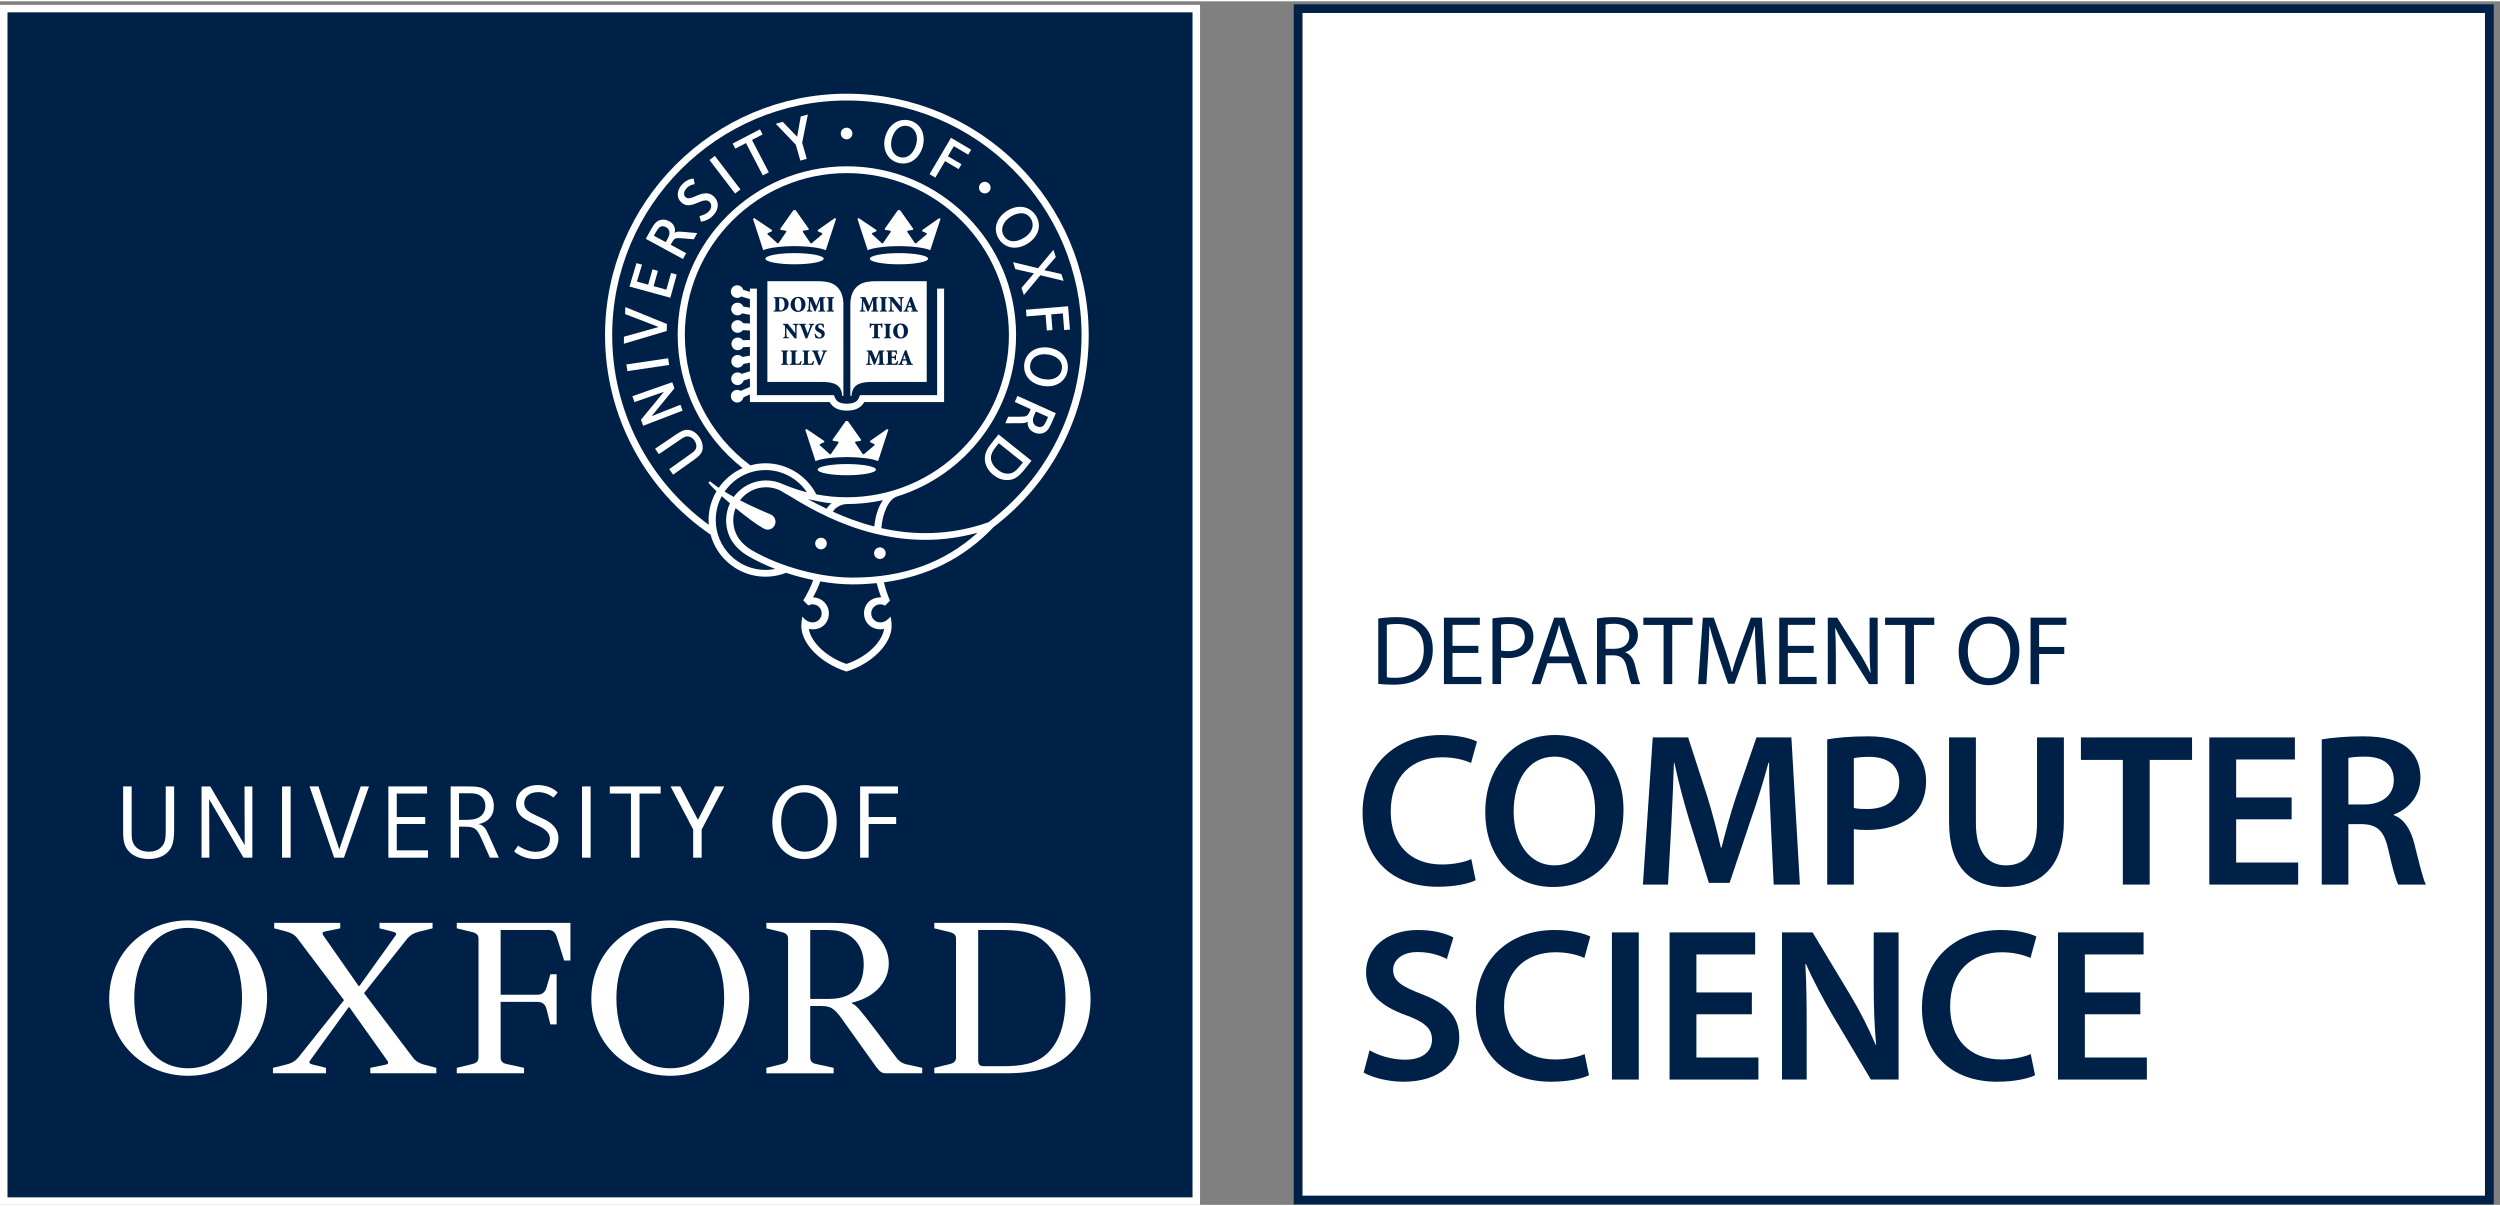 <?xml version="1.0" encoding="UTF-8"?>
<!-- Created with Inkscape (http://www.inkscape.org/) -->
<svg width="228" height="110" version="1.1" viewBox="0 0 3141.68 1512.467" xmlns="http://www.w3.org/2000/svg"><rect x="0" y="0" width="3141.68" height="1512.467" fill="#808080" stroke="none"/><g><path transform="matrix(.133 0 0 -.133 0 1512.467)" d="m23505.9 61h-11225.2v11226.4h11225.2v-11226.4" fill="#ffffff"/><path transform="matrix(.133 0 0 -.133 0 1512.467)" d="M 0,11338.4 V 0 H 11338.6 V 11338.4 H 0" fill="#ffffff"/><path transform="matrix(.133 0 0 -.133 0 1512.467)" d="M 70.867,70.902 H 11267.7 V 11267.5 H 70.867 V 70.902" fill="#002147"/><g fill="#ffffff"><path transform="matrix(.133 0 0 -.133 0 1512.467)" d="m2286.91 1953.42c0 390.63-189.41 663.34-508.97 663.34-347.47 0-509.47-327.36-509.47-663.34 0-390.55 189.58-662.92 509.47-662.92 347.3 0 508.97 327.35 508.97 662.92m237.01 7.71c0-429.69-331.63-741.63-745.98-741.63-422.48 0-746.23 315.47-746.23 726.37 0 429.94 331.63 741.95 746.23 741.95 422.31 0 745.98-315.95 745.98-726.69"/><path transform="matrix(.133 0 0 -.133 0 1512.467)" d="m6842.49 1953.42c0 390.63-189.57 663.34-509.22 663.34-347.38 0-509.14-327.36-509.14-663.34 0-390.55 189.41-662.92 509.14-662.92 347.31 0 509.22 327.35 509.22 662.92m236.76 7.71c0-429.69-331.54-741.63-745.98-741.63-422.47 0-746.23 315.47-746.23 726.37 0 429.94 331.72 741.95 746.23 741.95 422.4 0 745.98-315.95 745.98-726.69"/><path transform="matrix(.133 0 0 -.133 0 1512.467)" d="m7983.28 1716.93c-82.97 118.43-114.57 161.59-217.07 161.59h-110.62v-481.64c0-39.47 15.83-58.88 59.33-66.88l161.75-35.5v-51.6h-635.52v51.6l146.08 35.5c43.25 11.7 59.09 27.41 59.09 66.88v1113.38c0 39.48-15.84 55.24-59.09 66.89l-146.08 35.53v51.62h619.68c130.41 0 221.09-12.15 296.1-39.47 154.04-59.33 240.78-205.66 240.78-343.45 0-173.98-130.16-320.3-347.39-371.02v-7.88c43.58-20.1 67.13-47.59 221.17-249.23l193.35-256.37c27.66-39.47 63.19-62.98 106.69-70.98l142.05-31.4v-51.6h-339.51c-39.47 0-59.25 12.1-94.7 59.6zm-327.69 228.89h177.67c268.44 0 327.69 169.46 327.69 331.54 0 122.36-55.31 236.84-181.61 291.99-67.05 27.74-130.24 27.74-217.15 27.74h-106.6v-651.27"/><path transform="matrix(.133 0 0 -.133 0 1512.467)" d="m5200.23 2178.69h59.26v-473.85h-59.26l-35.53 142.06c-11.98 51.54-43.5 71.07-90.77 71.07h-343.61v-521.04c0-39.47 15.92-58.83 59.26-66.93l161.99-35.6v-51.4h-635.6v51.4l146.08 35.6c43.5 11.7 59.25 27.46 59.25 66.93v1113.3c0 39.48-15.75 55.24-59.25 66.89l-146.08 35.61v51.54h1073.67v-355.67h-59.25l-66.97 213.45c-15.83 55.07-39.47 75.01-86.9 75.01h-446.2v-611.8h343.61c47.27 0 74.85 19.45 90.77 71.07l35.53 122.36"/><path transform="matrix(.133 0 0 -.133 0 1512.467)" d="m9242.48 2597.06v-1223.52c0-51.64 11.74-63.64 63.11-63.64h173.73c165.78 0 288.14 24.1 375.05 87.11 145.93 106.36 213.13 299.87 213.13 544.75 0 240.78-67.2 477.38-264.51 591.94-82.8 47.52-189.49 63.36-355.34 63.36zm-414.51-1354.06v51.5l145.99 35.5c43.5 11.7 59.25 27.46 59.25 67.01v1113.22c0 39.47-15.75 55.23-59.25 66.97l-145.99 35.53v51.54h667.11c181.61 0 311.85-23.8 418.46-71.07 268.46-122.44 390.86-386.86 390.86-647.41 0-252.93-94.9-489.45-335.63-615.79-110.38-59.5-264.42-87-465.73-87h-675.07"/><path transform="matrix(.133 0 0 -.133 0 1512.467)" d="m3080.53 1294.5v-51.5h-501.34v51.5l126.14 31.3c47.68 12.2 79.03 27.62 110.54 63.07l434.38 544.91-434.38 576.44c-27.49 39.47-62.86 59.08-106.44 70.98l-118.5 31.51v51.54h623.7v-51.54l-134.1-27.48c-47.51-8.05-35.61-27.66-11.98-59.34l319.73-457.93h7.88l327.77 457.93c23.55 31.68 31.6 43.41-11.9 55.31l-126.3 31.51v51.54h501.34v-51.54l-126.3-31.51c-47.35-11.9-78.94-27.57-110.62-63.02l-410.5-517.51 457.85-603.67c27.74-39.56 63.27-59 106.6-71.2l118.59-31.3v-51.5h-623.78v51.5l134.17 27.5c47.44 7.9 39.48 23.38 15.76 55.63l-347.38 489.27h-7.88l-351.25-485.99c-23.71-31.51-31.59-42.91 11.74-55.11l126.46-31.3"/><path transform="matrix(.133 0 0 -.133 0 1512.467)" d="m1585.21 3333.06c-39.22-39.23-98.15-65.49-180.29-65.49-71.65 0-137.96 22.57-182.93 67.54-61.3 61.22-58.51 139.51-58.51 223.05v395.31h80.59v-424.6c0-53.75-1.65-106.03 39.88-147.64 28.81-28.72 73.04-44.31 124-44.31 49.82 0 89.78 17.23 114.81 42.17 46.21 46.21 43.25 96.52 43.25 218.14v356.24h79.44v-335.4c0-127.36 5.09-219.69-60.24-285.01"/><path transform="matrix(.133 0 0 -.133 0 1512.467)" d="m2300.57 3280.24-324.33 551.89 1.97-551.89h-74.02v673.18h82.64l325.39-554.84-1.97 554.84h74.11v-673.18h-83.79"/><path transform="matrix(.133 0 0 -.133 0 1512.467)" d="m2665.06 3953.41h81v-673.18h-81v673.18"/><path transform="matrix(.133 0 0 -.133 0 1512.467)" d="m3249.71 3280.32h-92.73l-232.09 673.18h84.37l196.38-594.32 202.21 594.32h78.38l-236.52-673.18"/><path transform="matrix(.133 0 0 -.133 0 1512.467)" d="m3669.51 3280.32v673.18h366.01v-67.21h-286.66v-222.15h269.02v-65.41h-269.02v-249.23h294.62v-69.18h-373.97"/><path transform="matrix(.133 0 0 -.133 0 1512.467)" d="m4628.82 3280.32-77.3 174.47c-48.01 107.34-69.76 118.34-167.33 118.34h-47.03v-292.81h-79.27v673.18h145.17c89.78 0 157.57 0.58 210.5-52.43 33.73-33.65 52.44-78.46 52.44-134.59 0-46.78-13.54-85.68-41.69-115.63-24.29-25.85-64.34-48.42-108-53.1 23.72-1.39 43.33-14.2 55.97-26.83 18.38-18.39 31.68-46.13 51.37-90.11l89.46-200.49zm-73.53 571.83c-38.57 38.66-88.63 36.85-143.53 36.85h-74.6v-251.37h26.76c68.03 0 141.23-3.53 187.35 42.59 22.32 22.33 34.72 53.59 34.72 87.74 0 37.91-14.78 68.36-30.7 84.19"/><path transform="matrix(.133 0 0 -.133 0 1512.467)" d="m5499.54 3953.41h81v-673.18h-81v673.18"/><path transform="matrix(.133 0 0 -.133 0 1512.467)" d="m6042.75 3886.32v-605.97h-81v605.97h-199.99v67.13h480.49v-67.13h-199.5"/><path transform="matrix(.133 0 0 -.133 0 1512.467)" d="m6629.71 3546.35v-265.98h-80.01v265.98l-213.62 407.12h92.57l165.94-315.7 161.01 315.7h87.81l-213.7-407.12"/><path transform="matrix(.133 0 0 -.133 0 1512.467)" d="m7598.83 3267.56c-174.31 0-301.59 143.95-301.59 346.24 0 207.95 125.97 352.39 307.74 352.39 176.36 0 300.69-142.88 300.69-346.16 0-208.36-124.65-352.47-306.84-352.47m-0.25 629.85c-131.96 0-217.64-111.36-217.64-279.35 0-167.25 95.37-281.16 221.91-281.16 140.74 0 218.95 119.74 218.95 286.58 0 164.13-92.4 273.93-223.22 273.93"/><path transform="matrix(.133 0 0 -.133 0 1512.467)" d="m8207.4 3886.32v-222.15h260.31v-65.49h-260.31v-318.33h-80.34v673.1h357.48v-67.13h-277.14"/><path transform="matrix(.133 0 0 -.133 0 1512.467)" d="m4876.33 3789.23c0 103.48 83.3 177.1 204.84 177.1 123.09 0 182.1-63.61 188.09-70.17l-39.47-47.76c-15.02 11.65-68.94 51.2-143.29 51.2-85.92 0-133.44-44.89-133.44-105.77 0-29.47 12.06-50.72 31.51-68.21 23.06-20.67 56.79-36.02 92.98-52.68 45.14-20.76 107.02-44.15 148.46-87.15 28.64-29.71 50.39-68.28 50.39-121.38 0-111.94-77.72-197.28-217.39-197.28-119.08 0-194.25 65.57-201.31 72.21l37.09 54.58c19.12-14.2 93.89-58.43 162.17-58.43 101.26 0 139.26 55.39 139.26 122.35 0 31.03-14.2 56.06-35.2 76.17-31.35 30.27-78.87 50.54-124.42 71.31-45.22 20.68-88.79 42.26-119.65 74.76-20.35 21.34-40.62 56.3-40.62 109.15"/><path transform="matrix(.133 0 0 -.133 0 1512.467)" d="m7968.82 8507.93c0 84.61-28.55 152.8-90.51 189.16-38.9 22.81-91.43 30.28-156.18 30.28h-471.38v-951.8h512.99c118.26 0 187.77-26.58 193.84-132.61h11.33l-0.09 864.97"/><path transform="matrix(.133 0 0 -.133 0 1512.467)" d="m8034.71 8507.93c0 84.61 28.56 152.8 90.6 189.16 38.82 22.81 91.34 30.28 156.17 30.28h474.67v-951.8h-516.36c-118.26 0-187.77-26.58-193.84-132.61h-11.33l0.09 864.97"/><path transform="matrix(.133 0 0 -.133 0 1512.467)" d="m8854.59 8657.04v-1006.12h-728.83l-8.29-20.6c-12.72-31.35-35.37-60.48-114.97-60.48-79.44 0-102.26 29.13-114.98 60.48l-8.29 20.6h-727.59v1006.12h-65.82v-30.61l-63.03 19.29c-7.38 24.95-30.12 43.16-57.36 43.16-32.99 0-59.91-26.83-59.91-59.99 0-33.07 26.92-59.9 59.91-59.9 14.52 0 27.65 5.33 37.91 13.87l82.48-25.28v-80.92l-61.96 11.08c-9.11 21.42-30.37 36.44-55.15 36.44-32.99 0-59.83-26.84-59.83-59.99 0-33.07 26.84-59.83 59.83-59.83 17.07 0 32.5 7.14 43.41 18.71l73.7-13.29v-82.48l-64.75 2.96c-10.51 17.31-29.38 29.21-51.13 29.21-33.15 0-60.07-26.83-60.07-59.99 0-33.07 26.92-59.9 60.07-59.9 19.86 0 37.42 9.84 48.34 24.86l67.54-2.95v-89.62l-66.23-2.38c-10.83 15.18-28.48 25.28-48.66 25.28-32.99 0-59.91-26.92-59.91-59.99 0-33.08 26.92-59.99 59.91-59.99 21.66 0 40.54 11.73 51.04 28.97l63.85 2.29v-82.64l-72.38-12.39c-11 11.57-26.35 19.04-43.5 19.04-33.15 0-60.07-26.92-60.07-59.99s26.92-59.99 60.07-59.99c24.46 0 45.55 14.85 54.82 36.03l61.06 10.5v-80.99l-79.11-24.22c-10.43 8.54-23.47 13.96-38 13.96-32.99 0-59.83-26.92-59.83-59.99 0-33.08 26.84-60 59.83-60 27.16 0 49.98 18.31 57.28 43.17l59.83 18.22v-78.46l-87.48-37.66c-9.36 6.23-20.69 10.01-32.91 10.01-32.99 0-59.91-26.92-59.91-59.99 0-33.08 26.92-59.99 59.91-59.99 29.54 0 53.91 21.42 58.92 49.48l61.47 26.51v-71.56h752.95c30.45-53.43 83.47-81 163.73-81s133.27 27.57 163.88 81h754.03v1071.94h-65.82"/><path transform="matrix(.133 0 0 -.133 0 1512.467)" d="m7507.19 8992.57c-152.15 0-275.5-23.72-275.5-52.85 0-29.22 123.35-52.85 275.5-52.85s275.57 23.63 275.57 52.85c0 29.13-123.42 52.85-275.57 52.85"/><path transform="matrix(.133 0 0 -.133 0 1512.467)" d="m7886.58 9322.67-159.13-111.77-1.31-11.41 37.83-16.9c7.47-3.78 7.55-9.77 3.69-13.38l-99.87-84.37-9.52 0.82-70.82 104.39c-4.85 6.73-3.04 13.46 5.5 14.93l47.43 7.72v11.98l-123.1 173.98h-20.27l-123.1-173.98v-11.98l47.52-7.72c8.45-1.47 10.26-8.2 5.41-14.93l-70.82-104.39-9.52-0.82-93.23 84.37c-3.85 3.61-3.77 9.6 3.7 13.38l37.83 16.9-1.4 11.41-165.69 111.77-13.46-5.34 97.33-297.15c49.41 22.24 162.74 37.83 295.61 38.49 132.78-0.66 246.19-16.25 295.6-38.49l97.25 297.15-13.46 5.34"/><path transform="matrix(.133 0 0 -.133 0 1512.467)" d="m8001.36 6999.56c-152.23 0-275.57-23.64-275.57-52.85 0-29.22 123.34-52.85 275.57-52.85 152.15 0 275.5 23.63 275.5 52.85 0 29.21-123.35 52.85-275.5 52.85"/><path transform="matrix(.133 0 0 -.133 0 1512.467)" d="m8380.68 7329.67-159.04-111.77-1.4-11.41 37.83-16.99c7.47-3.69 7.56-9.68 3.7-13.29l-99.79-84.37-9.52 0.83-70.83 104.38c-4.84 6.73-3.12 13.46 5.5 14.94l47.44 7.71v11.9l-123.1 174.07h-20.36l-123.1-174.07v-11.9l47.52-7.71c8.54-1.48 10.26-8.21 5.5-14.94l-70.82-104.38-9.61-0.83-93.22 84.37c-3.86 3.61-3.78 9.6 3.69 13.29l37.83 16.99-1.31 11.41-165.69 111.77-13.46-5.25 97.25-297.24c49.4 22.24 162.82 37.75 295.6 38.4 132.86-0.65 246.2-16.16 295.6-38.4l97.25 297.24-13.46 5.25"/><path transform="matrix(.133 0 0 -.133 0 1512.467)" d="m8494.28 8992.57c-152.15 0-275.5-23.72-275.5-52.85 0-29.22 123.35-52.85 275.5-52.85s275.49 23.63 275.49 52.85c0 29.13-123.34 52.85-275.49 52.85"/><path transform="matrix(.133 0 0 -.133 0 1512.467)" d="m8873.64 9322.67-159.05-111.77-1.39-11.41 37.83-16.9c7.47-3.78 7.55-9.77 3.69-13.38l-99.79-84.37-9.52 0.82-70.82 104.39c-4.84 6.73-3.12 13.46 5.41 14.93l47.52 7.72v11.98l-123.1 173.98h-20.27l-123.18-173.98v-11.98l47.6-7.72c8.45-1.47 10.17-8.2 5.41-14.93l-70.9-104.39-9.52-0.82-93.15 85.43c-3.93 3.61-3.85 9.61 3.62 13.38l37.83 15.84-1.4 11.41-165.61 111.77-13.46-5.34 97.25-297.15c49.41 22.24 162.74 37.83 295.6 38.49 132.87-0.66 246.2-16.25 295.61-38.49l97.25 297.15-13.46 5.34"/></g><g fill="#002147"><path transform="matrix(.133 0 0 -.133 0 1512.467)" d="m7362.15 8473.37c0-18.63 4.68-22.24 14.69-22.24 18.05 0 36.36 19.94 36.36 57.04 0 45.13-22.9 57.69-40.71 57.69-4.92 0-7.55-0.58-9.11-1.4-0.98-0.49-1.23-5.33-1.23-10.5zm10.34 102.99c25.77 0 47.19-5 61.22-18.62 9.85-9.44 18.14-24.95 18.14-43.09 0-52.19-39.72-74.6-88.3-74.6h-54.09v8.13c15.43 1.31 17.07 2.79 17.07 25.44v69.18c0 22.65-1.64 24.21-15.34 25.36v8.2h61.3"/><path transform="matrix(.133 0 0 -.133 0 1512.467)" d="m7509.01 8513.46c0-38 14.2-65.74 34.79-65.74 18.06 0 27.91 17.48 27.91 55.48 0 42.1-15.1 65.41-33.08 65.41-16.16 0-29.62-18.39-29.62-55.15m101.84-3.53c0-44.97-30.69-73.04-70.99-73.04-42.42 0-69.83 30.86-69.83 69.43 0 33.97 22.65 73.2 72.79 73.2 38.41 0 68.03-28.15 68.03-69.59"/><path transform="matrix(.133 0 0 -.133 0 1512.467)" d="m7796.09 8576.42v-8.21c-16-1.47-16.82-2.29-16.17-24.37l2.06-70.25c0.57-23.22 0.98-23.88 16.08-25.36v-8.2h-65.65v8.2c15.84 1.48 16.41 2.14 16.17 25.36l-0.58 73.86h-0.9l-40.46-105.21h-11.24l-38.49 97.82h-0.41l-1.48-46.61c-0.66-17.97-0.41-27.98 0.41-34.47 0.82-7.87 5.5-9.76 19.12-10.75v-8.2h-51.86v8.2c10.09 0.82 14.03 2.88 15.34 10.75 1.07 6.49 2.38 17.57 3.37 36.61l2.29 42.42c1.4 26.43-0.24 28.73-16.82 30.2v8.21h49.41l36.68-83.13 32.09 83.13h51.04"/><path transform="matrix(.133 0 0 -.133 0 1512.467)" d="m7864.18 8473.58c0-22.65 1.64-24.13 16.09-25.44v-8.12h-67.87v8.12c14.44 1.31 16.08 2.79 16.08 25.44v69.26c0 22.65-1.64 24.13-16.08 25.36v8.21h67.87v-8.21c-14.45-1.23-16.09-2.71-16.09-25.36v-69.26"/><path transform="matrix(.133 0 0 -.133 0 1512.467)" d="m7526.31 8186.78h-17.97l-77.72 99.05h-0.41v-38.65c0-21.99 0.82-33.56 1.72-40.05 1.07-7.3 6.73-10.09 20.52-10.75v-8.12h-52.2v8.12c9.2 0.49 14.69 3.45 15.76 10.75 0.82 6.49 1.64 18.06 1.64 40.05v38.65c0 15.51-0.41 18.3-4.68 24.13-3.11 4.43-8.28 5.83-15.83 6.48v8.21h46.28l69.84-87.07h0.49v28.14c0 22-0.9 33.57-1.64 40.05-1.15 7.31-6.81 10.02-20.6 10.67v8.21h53.43v-8.21c-10.43-0.41-15.92-3.36-16.91-10.67-0.82-6.48-1.72-18.05-1.72-40.05v-78.94"/><path transform="matrix(.133 0 0 -.133 0 1512.467)" d="m7611.27 8186.78c-14.44 37.75-34.14 89.61-41.77 109.31-6.81 18.05-11.08 19.12-21.17 20.35v8.21h67.86v-8.21l-7.22-0.82c-7.71-0.9-7.71-2.79-5.41-10.09 3.77-11.74 20.35-53.1 28.15-73.62 6.48 17.81 19.85 57.86 23.14 67.79 4.51 12.8 3.28 15.02-6.24 16.09l-6.32 0.65v8.21h50.8v-8.21c-11.9-1.48-14.85-2.54-23.06-21.58-1.23-2.96-26.84-65.25-42.59-108.08h-16.17"/><path transform="matrix(.133 0 0 -.133 0 1512.467)" d="m7705.91 8231.47c4.43-12.14 16.82-35.45 37.34-35.45 10.91 0 19.29 7.14 19.29 20.76 0 12.39-8.13 19.29-20.93 25.2l-3.12 1.47c-17.23 7.96-36.77 18.8-36.77 41.37 0 23.71 17.24 42.91 50.15 42.91 6.48 0 13.21-0.73 19.36-2.46 4.76-1.31 8.13-2.05 10.84-2.95 0.9-8.21 2.38-18.46 4.67-32.75l-9.27-1.47c-4.59 13.87-11.9 28.8-28.56 28.8-10.67 0-18.3-8.21-18.3-18.3 0-10.5 8.21-16.57 21.67-22.65l4.59-2.13c19.37-8.78 35.87-19.53 35.87-43.99 0-25.85-20.69-44.73-53.27-44.73-8.37 0-16.98 1.65-22.65 3.54-6.23 2.13-10.66 3.77-13.21 5.08-1.64 9.6-4.35 20.93-6.97 34.96l9.27 2.79"/><path transform="matrix(.133 0 0 -.133 0 1512.467)" d="m7433.01 7970.06c0-22.65 1.64-24.12 16.08-25.44v-8.12h-67.87v8.12c14.45 1.32 16.09 2.79 16.09 25.44v69.27c0 22.65-1.64 24.12-16.09 25.36v8.2h67.87v-8.2c-14.44-1.24-16.08-2.71-16.08-25.36v-69.27"/><path transform="matrix(.133 0 0 -.133 0 1512.467)" d="m7516.11 7967.34c0-10.91 0.41-16.08 4.11-17.97 3.36-1.81 8.2-1.97 14.77-1.97 6.65 0 15.76 0.57 20.11 6.15 3.36 3.95 6.89 9.61 10.34 20.77l8.94-1.56c-1.23-7.96-5.58-29.79-7.55-36.19h-104.06v8.12c15.92 1.24 17.65 2.71 17.65 25.36v69.27c0 22.65-1.73 24.12-15.76 25.35v8.21h68.28v-8.21c-15.18-1.23-16.83-2.7-16.83-25.35v-71.98"/><path transform="matrix(.133 0 0 -.133 0 1512.467)" d="m7633.19 7967.34c0-10.91 0.41-16.08 4.19-17.97 3.36-1.81 8.12-1.97 14.6-1.97 6.73 0 15.84 0.57 20.19 6.15 3.37 3.95 6.9 9.61 10.34 20.77l8.95-1.56c-1.23-7.96-5.58-29.79-7.47-36.19h-104.14v8.12c15.92 1.24 17.64 2.71 17.64 25.36v69.27c0 22.65-1.72 24.12-15.76 25.35v8.21h68.2v-8.21c-15.1-1.23-16.74-2.7-16.74-25.35v-71.98"/><path transform="matrix(.133 0 0 -.133 0 1512.467)" d="m7733.44 7935.03c-14.44 37.75-34.22 89.61-41.77 109.3-6.98 18.06-11.08 19.05-21.17 20.36v8.21h67.78v-8.21l-7.14-0.82c-7.79-0.9-7.79-2.79-5.49-10.09 3.85-11.74 20.35-53.1 28.14-73.62 6.41 17.81 19.95 57.86 23.23 67.79 4.43 12.72 3.2 15.02-6.24 16.08l-6.32 0.66v8.21h50.8v-8.21c-11.98-1.48-14.93-2.54-23.06-21.58-1.23-2.96-26.83-65.25-42.59-108.08h-16.17"/><path transform="matrix(.133 0 0 -.133 0 1512.467)" d="m8296.99 8576.42v-8.21c-15.92-1.47-16.82-2.29-16.17-24.37l2.14-70.25c0.49-23.22 0.9-23.88 16.08-25.36v-8.2h-65.65v8.2c15.76 1.48 16.33 2.14 16.08 25.36l-0.49 73.86h-0.98l-40.46-105.21h-11.25l-38.4 97.82h-0.5l-1.39-46.61c-0.74-17.97-0.49-27.98 0.33-34.47 0.82-7.87 5.5-9.76 19.12-10.75v-8.2h-51.78v8.2c10.01 0.82 14.03 2.88 15.26 10.75 1.07 6.49 2.38 17.57 3.37 36.61l2.29 42.42c1.48 26.43-0.16 28.73-16.74 30.2v8.21h49.32l36.69-83.13 32.09 83.13h51.04"/><path transform="matrix(.133 0 0 -.133 0 1512.467)" d="m8365.13 8473.58c0-22.65 1.64-24.13 16.08-25.44v-8.12h-67.86v8.12c14.44 1.31 16.08 2.79 16.08 25.44v69.26c0 22.65-1.64 24.13-16.08 25.36v8.21h67.86v-8.21c-14.44-1.23-16.08-2.71-16.08-25.36v-69.26"/><path transform="matrix(.133 0 0 -.133 0 1512.467)" d="m8521.23 8438.53h-18.06l-77.63 99.06h-0.41v-38.65c0-22 0.82-33.57 1.72-40.05 0.99-7.31 6.57-10.1 20.52-10.75v-8.13h-52.2v8.13c9.2 0.49 14.69 3.44 15.68 10.75 0.9 6.48 1.64 18.05 1.64 40.05v38.65c0 15.51-0.33 18.3-4.51 24.12-3.2 4.44-8.46 5.83-15.92 6.49v8.2h46.28l69.84-87.07h0.49v28.15c0 21.99-0.9 33.56-1.72 40.05-1.07 7.3-6.73 10.01-20.52 10.67v8.2h53.43v-8.2c-10.43-0.41-15.92-3.37-16.99-10.67-0.74-6.49-1.64-18.06-1.64-40.05v-78.95"/><path transform="matrix(.133 0 0 -.133 0 1512.467)" d="m8582.28 8493.73h26.84l-13.21 40.05h-0.58zm26.59-45.54 6.32 0.82c7.8 1.06 8.29 3.2 5.5 10.75l-7.63 21.42h-34.3l-6.32-20.19c-2.71-9.03-2.71-11.08 6.89-12.15l6.07-0.65v-8.21h-48.83v8.21c10.67 1.47 13.79 2.3 20.77 19.94l42.01 108.49 14.37 2.87 14.19-39.64c9.11-24.95 18.14-49.65 26.1-71.07 6.73-18.29 10.51-19.28 20.85-20.59v-8.21h-65.99v8.21"/><path transform="matrix(.133 0 0 -.133 0 1512.467)" d="m8295.28 8221.83c0-22.65 1.73-24.13 19.37-25.44v-8.12h-73.45v8.12c16.83 1.31 18.47 2.79 18.47 25.44v91.91h-3.61c-14.04 0-19.7-2.54-23.15-6.4-2.38-3.03-4.92-8.45-7.71-20.27h-8.78c0.9 17.65 2.05 32.09 2.54 42.76h6.48c3.21-4.76 5.26-5.17 10.92-5.17h83.62c5.59 0 6.57 1.23 9.93 5.17h6.57c0.08-8.78 1.23-26.67 2.22-42.1l-9.19-0.66c-3.21 12.56-5.5 18.06-8.54 21.67-3.61 3.69-10.59 5-20.6 5h-5.09v-91.91"/><path transform="matrix(.133 0 0 -.133 0 1512.467)" d="m8405.17 8221.83c0-22.65 1.64-24.13 16.17-25.44v-8.12h-67.95v8.12c14.44 1.31 16.08 2.79 16.08 25.44v69.18c0 22.73-1.64 24.21-16.08 25.44v8.21h67.95v-8.21c-14.53-1.23-16.17-2.71-16.17-25.44v-69.18"/><path transform="matrix(.133 0 0 -.133 0 1512.467)" d="m8477.86 8261.72c0-38 14.19-65.74 34.79-65.74 18.06 0 27.9 17.48 27.9 55.48 0 42.1-15.1 65.4-33.15 65.4-16.09 0-29.54-18.38-29.54-55.14m101.76-3.62c0-44.89-30.7-72.95-70.91-72.95-42.43 0-69.92 30.85-69.92 69.34 0 34.06 22.65 73.29 72.79 73.29 38.49 0 68.04-28.15 68.04-69.68"/><path transform="matrix(.133 0 0 -.133 0 1512.467)" d="m8357.26 8072.87v-8.2c-15.92-1.4-16.74-2.3-16.17-24.38l2.14-70.25c0.57-23.22 0.98-23.88 16.08-25.36v-8.12h-65.65v8.12c15.76 1.48 16.33 2.14 16.17 25.36l-0.58 73.94h-0.98l-40.46-105.2h-11.25l-38.4 97.74h-0.5l-1.39-46.54c-0.66-18.05-0.41-28.06 0.33-34.55 0.9-7.87 5.5-9.76 19.12-10.75v-8.12h-51.78v8.12c10.09 0.82 14.03 2.88 15.34 10.75 0.99 6.49 2.3 17.57 3.29 36.69l2.29 42.34c1.48 26.43-0.16 28.81-16.74 30.21v8.2h49.32l36.69-83.13 32.08 83.13h51.05"/><path transform="matrix(.133 0 0 -.133 0 1512.467)" d="m8389.68 8039.32c0 22.65-1.64 24.12-15.67 25.36v8.2h99.38c0.17-3.61 1.31-18.87 2.3-34.63l-9.11-0.58c-2.13 10.26-4.43 16.09-7.88 19.45-3.28 3.61-10.26 4.85-21.42 4.85h-3.53c-7.96 0-8.37 0-8.37-7.31v-40.54h10.42c18.14 0 18.72 1.23 20.85 17.24h9.19v-49.57h-9.19c-2.13 18.46-2.71 19.77-20.85 19.77h-10.42v-34.22c0-10.91 0.41-16.08 4.19-17.97 3.36-1.8 8.2-1.97 14.69-1.97 8.37 0 17.64 1.31 22.32 6.32 3.53 3.78 6.98 11.49 10.26 21.58l9.11-1.47c-0.99-10.26-5.34-31.68-7.22-37.26h-106.85v8.12c16.16 1.24 17.8 2.71 17.8 25.36v69.27"/><path transform="matrix(.133 0 0 -.133 0 1512.467)" d="m8533.03 7990.21h26.83l-13.21 40.05h-0.65zm26.59-45.54 6.32 0.82c7.79 1.07 8.29 3.2 5.5 10.75l-7.64 21.42h-34.3l-6.32-20.19c-2.71-9.03-2.71-11.08 6.81-12.23l6.16-0.57v-8.21h-48.83v8.21c10.67 1.48 13.78 2.3 20.76 19.94l42.02 108.49 14.36 2.87 14.2-39.63c9.11-24.95 18.13-49.66 26.09-71.08 6.73-18.29 10.51-19.28 20.85-20.59v-8.21h-65.98v8.21"/></g><g fill="#ffffff"><path transform="matrix(.133 0 0 -.133 0 1512.467)" d="m7812.14 6248.56c0-30.36-24.54-54.9-54.91-54.9-30.28 0-54.82 24.54-54.82 54.9 0 30.37 24.54 54.83 54.82 54.83 30.37 0 54.91-24.46 54.91-54.83"/><path transform="matrix(.133 0 0 -.133 0 1512.467)" d="m8368.56 6157.28c0-30.36-24.54-54.9-54.9-54.9-30.28 0-54.82 24.54-54.82 54.9 0 30.28 24.54 54.82 54.82 54.82 30.36 0 54.9-24.54 54.9-54.82"/><path transform="matrix(.133 0 0 -.133 0 1512.467)" d="m8054.07 10122.7c0-30.4-24.54-54.9-54.91-54.9-30.28 0-54.82 24.5-54.82 54.9 0 30.3 24.54 54.9 54.82 54.9 30.37 0 54.91-24.6 54.91-54.9"/><path transform="matrix(.133 0 0 -.133 0 1512.467)" d="m9359.83 9609.04c-1.32-30.28-26.84-53.83-57.2-52.44-30.28 1.15-53.76 26.84-52.44 57.12 1.23 30.2 26.83 53.67 57.03 52.44 30.37-1.23 53.84-26.83 52.61-57.12"/><path transform="matrix(.133 0 0 -.133 0 1512.467)" d="m6608 7253.74c21-30.36 31.67-62.78 31.59-96.34-0.08-38.41-12.88-69.59-81.41-117.03l-198.19-141.15-36.43 52.44s202.94 144.52 206.23 146.81c34.96 24.21 49.89 41.94 49.98 69.59 0 17.57-6.41 36.69-19.13 54.99-19.77 28.64-45.21 37.75-67.78 37.83-20.27 0-42.27-14.36-81.25-41.6l-186.37-126.3-35.7 51.45 177.26 120.15c49.33 34.63 88.64 58.34 125.15 58.34 53.27-0.16 92.08-34.71 116.05-69.18"/><path transform="matrix(.133 0 0 -.133 0 1512.467)" d="m5974.81 7640.59 377.01 132.13 20.84-57.12-215.67-263.43 272.46 107.84 20.27-55.64-372.49-143.13-20.93 57.12 216.82 263.76-278.04-97.25-20.27 55.72"/><path transform="matrix(.133 0 0 -.133 0 1512.467)" d="m5918.44 7940.71 394.58 58.51 9.27-63.19-394.49-58.52-9.36 63.2"/><path transform="matrix(.133 0 0 -.133 0 1512.467)" d="m5906.75 8416.42 1.48 66.22 393.75-160.03-2.71-65.73-404.34-120.47 0.33 66.23 327.85 91.91-316.36 121.87"/><path transform="matrix(.133 0 0 -.133 0 1512.467)" d="m6195.85 9187.94c23.39 42.51 40.05 58.59 64.75 58.51 9.19 0 20.77-2.3 32.34-8.7 15.01-8.29 26.42-21.99 30.69-36.84 1.64-5.75 2.38-11.49 2.21-17.24-0.08-23.72-13.29-47.6-27.16-72.46l-8.21-14.77-112.34 60.39zm70.91 120.88c-56.3-0.08-82.48-32.41-118.42-97.41l-46.78-83.87 351.32-190.72 30.37 54.9-146.08 79.69 8.62 15.75c24.45 44.48 32.99 51.13 95.69 45.88l113.82-10.02 32.5 58.93-131.06 11.16c-26.42 2.38-47.19 4.35-64.01-0.49-5.58-1.56-12.39-5.09-18.88-9.68 1.48 7.13 4.19 14.11 4.27 21.33 0.08 11.24-1.48 22.4-4.92 32.5-7.64 23.39-24.29 42.43-49.57 56.38-18.88 10.34-37.75 15.75-56.87 15.67"/><path transform="matrix(.133 0 0 -.133 0 1512.467)" d="m6703.34 9872.52 50.8 38.74 242.01-317.02-50.72-38.73-242.09 317.01"/><path transform="matrix(.133 0 0 -.133 0 1512.467)" d="m6922.4 10028 258.02 134.3 25.11-48.4-100.37-52.2 158.96-305.47-56.62-29.46-159.05 305.33-100.94-52.49-25.11 48.39"/><path transform="matrix(.133 0 0 -.133 0 1512.467)" d="m7566.04 10283.7 67.3 18.8-54.16-266.9 43.82-151.5-60.81-17.56-42.84 150.36-189.33 197.7 65.49 18.9 136.31-141.9 34.22 192.1"/><path transform="matrix(.133 0 0 -.133 0 1512.467)" d="m8783.14 9738.38 202.54 343.62 190.56-112.2-27.66-47.11-136.06 80.31-56.05-95.16 128.1-75.42-27.08-46.03-128.11 75.5-91.67-155.69-54.57 32.18"/><path transform="matrix(.133 0 0 -.133 0 1512.467)" d="m9808.07 8849.82 145.18 173.81 22.73-68.85-108.24-123.67 160.66-36.11 21.4-64.83-219.81 53.18-156.09-187.12-22.25 67.71 117.77 137.3-176.11 40.21-21.42 65.41 236.18-57.04"/><path transform="matrix(.133 0 0 -.133 0 1512.467)" d="m9694 8457.9 397.7 32.42 17.9-220.52-54.4-4.43-12.8 157.49-110-9.03 11.98-148.21-53.09-4.27-12.15 148.13-179.97-14.69-5.17 63.11"/><path transform="matrix(.133 0 0 -.133 0 1512.467)" d="m9901.26 7798.32c-77.64 0-168.4 42.35-168.4 120.72 0 28.23 9.77 66.4 44.89 91.92 23.64 17.15 54.49 26.34 88.96 26.34 39.56 0 110.87-11.16 148.29-62.7 12.9-17.81 19.5-38.49 19.5-60.57 0-30.52-12.5-66.8-45.35-90.51-23.14-16.83-53.59-25.2-87.89-25.2m-31.43 303.97c-46.04 0-88.47-12.47-121.87-36.76-60.32-43.66-71.23-106.28-71.23-142.96 0-134.84 126.71-188.75 221.82-188.75 45.79-0.08 87.57 12.39 120.55 36.19 67.1 48.66 70.9 121.87 70.9 145.42 0 117.6-108.23 186.86-220.17 186.86"/><path transform="matrix(.133 0 0 -.133 0 1512.467)" d="m9576.22 9105.1c-35.78 0-68.2 15.02-90.44 50.15-11.4 17.97-16.9 37.33-16.9 56.78-0.25 45.14 28.31 91.42 80.59 124.66 34.63 22 68.6 32.75 99.05 32.66 38.49 0 69.76-16.9 90.68-49.81 12.31-19.45 17.89-40.13 17.89-60.81 0-44.07-27.82-87.15-78.37-119.24-35.54-22.49-71.15-34.39-102.5-34.39m62.12 324.98c-40.29 0-83.29-12.8-124.65-39.06-76.65-48.58-104.56-118.25-104.56-169.06 0-32.9 9.11-65.16 27.82-94.78 42.6-67.21 106.44-83.63 149.53-83.38 41.19 0.16 84.61 13.79 125.56 39.8 49.32 31.27 104.22 89.45 104.22 168.15 0 32.67-9.27 64.84-28.15 94.71-34.96 54.98-89.61 83.62-149.77 83.62"/><path transform="matrix(.133 0 0 -.133 0 1512.467)" d="m8529.55 9895.86c-28.81 0-70.58 14.12-93.88 56.71-11.25 20.6-16.34 45.71-16.34 71.53 0 71.5 47.69 171.6 134.51 171.6 48.75 0 110.05-36.3 110.05-126.4 0-57.6-40.38-173.44-134.34-173.44m20.52 355.74c-83.05 0-155.44-55.9-184.65-155.4-6.49-22-10.59-44-10.59-65.2 0-39.78 6.65-71.29 22.98-101.16 36.93-67.46 104.39-90.44 155.84-90.44 28.89 0 56.87 6.65 82.48 20.6 67.29 36.85 111.69 122.19 111.69 203.9 0 35.6-6.89 69-22.57 97.5-32.41 58.9-92.32 90.2-155.18 90.2"/><path transform="matrix(.133 0 0 -.133 0 1512.467)" d="m6340.73 8805.02 53.59-15.18-60.48-219.04-385.96 105.87 65.9 221.58 52.44-14.78-48.42-159.78 106.36-29.21 41.11 145.17 51.38-14.6-40.95-144.69 120.39-32.99 44.64 157.65"/><path transform="matrix(.133 0 0 -.133 0 1512.467)" d="m6441.93 9638.38c55.47 62.13 112.1 57.86 112.1 57.86l9.68-52.6s-43.66-1.48-77.88-39.81c-14.93-16.66-22.4-34.05-22.4-49.81 0-12.88 5-24.21 15.18-33.23 27.66-24.62 74.76 2.7 104.39 14.6 22.73 9.36 54.98 22.49 87.32 22.49 24.12 0 48.99-6.82 71.72-27.17 26.51-23.71 39.89-53.5 39.89-84.69 0-33.89-13.13-64.09-39.64-93.72-50.88-56.95-119.32-63.19-119.32-63.19l-13.55 53.34c40.3 9.36 70.83 24.87 89.29 45.63 14.61 16.33 21.75 34.55 21.75 50.55 0 15.03-6.32 29.14-18.63 40.14-9.93 8.86-22.08 12.06-35.29 11.81-25.68 0-56.38-14.68-81.65-25.19-48.5-20.11-99.55-36.19-145.34 4.68-23.31 20.84-35.7 46.94-35.7 75.99 0 30.69 12.14 63.35 38.08 92.32"/><path transform="matrix(.133 0 0 -.133 0 1512.467)" d="m9823.6 7349.56c-18.05 0-48.58 10.34-60.07 40.04-2.87 7.56-4.11 15.18-4.11 22.98 0.25 21.83 10.59 44.48 21.18 68.36l6.81 15.43 115.05-51.7-12.71-30.77c-21.51-48.75-35.46-64.26-66.15-64.34m-235.53 236.51 150.75-68.19-7.38-16.99c-20.6-46.45-28.39-53.92-91.34-54.25l-114.15-0.08-27.25-61.55 131.63 0.41c26.68 0 47.44 0 63.61 6.24 5.25 2.05 11.32 5.33 16.82 9.76-0.25-3.36-1.56-6.64-1.56-10.09-0.16-14.61 2.63-29.14 8.04-41.85 18.14-42.19 67.21-62.78 103.24-62.7 63.36 0.08 87.65 38.07 118.51 107.91 1.23 2.55 37.09 85.43 37.09 85.43l-362.73 163.39-25.28-57.44"/><path transform="matrix(.133 0 0 -.133 0 1512.467)" d="m9520.16 6908.43c-31.68 0-61.47 12.23-92.41 36.93-31.43 25.11-64.66 64.18-64.66 114.08 0 34.54 18.79 67.62 47.76 103.81l26.34 33.15 227.74-181.77-17.24-21.83c-42.34-53.1-71.23-84.37-127.53-84.37m-142.14 300.36c-41.36-51.86-72.71-98.15-72.71-157.97 0-50.72 23.06-108.49 81.33-155.02 38.65-30.94 82.39-47.6 127.53-47.6 55.48 0 100.04 16.66 169.06 103.24l63.02 79.19-311.68 248.9-56.55-70.74"/><path transform="matrix(.133 0 0 -.133 0 1512.467)" d="m9340.91 6449.96c-371.18-131.38-717.75-122.27-1013.35-56.21 9.77 131.88 64.34 273.04 147.8 299.29 651.03 201.88 1125.21 808.76 1125.21 1524.21 0 879.82-717.26 1595.6-1598.65 1595.6-881.55 0-1598.73-715.78-1598.73-1595.6 0-489.52 228.72-954.51 613.53-1255.93-91.42-40.21-169.39-105.13-225.77-186.05-29.21 19.94-57.28 40.54-83.29 61.88l-14.53-14.52c17.32-21.02 44.4-48.84 76.82-79.86-47.36-79.76-74.77-172.58-74.77-271.8 0-15.51 0.99-30.61 2.3-45.79-572.74 417.39-913.07 1080.97-913.07 1792.07 0 1222.61 994.81 2217.35 2217.51 2217.35s2217.38-994.74 2217.38-2217.35c0-700.43-320.09-1343.74-878.39-1767.29m-1286.38-523.33c-306.44 0-688.79 104.06-951.56 259.09-79.6 47.02-174.56 134.33-174.56 283.69 0 40.22 7.97 78.7 21.92 114.16 98.07-81.17 199.42-157.16 263.02-191.87 14.61-8.13 23.06-11.98 40.13-11.98 40.7 0 73.86 33.23 73.86 74.1 0 31.35-16.91 56.79-45.06 69.02-54.32 23.8-168.15 70.82-290.59 134.26 56.71 74.76 145.83 123.26 246.36 123.26 45.96 0 90.19-9.85 131.47-29.3l83.95-48.91c267.05-163.06 953.94-581.35 1783.3-351.57-314.72-284.03-702.49-423.95-1182.24-423.95m262.53-186.7c-84.2 0-153.3-59.66-153.3-151.24 0-89.46 70-151.01 153.3-151.01 12.72 0 24.86 2.06 36.51 5.18-17.64-126.8-165.2-268.52-355.51-332.21-188.75 63.11-336.38 205.99-355.83 332.04 11.57-2.95 23.63-5.01 36.27-5.01 90.93 0 153.3 63.61 153.3 151.01 0 83.54-65.49 149.03-150.02 150.91 25.77 47.11 50.55 97.17 68.77 151.01 104.8-18.23 207.96-28.15 303.98-28.15 78.53 0 154.94 4.18 229.62 11.73 9.84-43.16 24.62-88.38 41.85-135.08-2.95 0.17-5.91 0.82-8.94 0.82m-1083.85 1202.92c157.65 0 305.12-80.83 391.62-210.41-75.75 19.2-150.1 44.14-222.73 75.16l-0.16-0.4-2.38 1.23c-50.72 23.96-105.05 36.11-161.51 36.11-125.56 0-236.68-61.63-305.37-155.77-28.88 15.93-57.77 32.83-86.08 50.39 85.02 122.86 226.5 203.69 386.61 203.69m624.03-314.56c-19.53-14.44-35.13-31.84-46.29-50.88-57.85 27.91-130.48 64.18-178 90.77 67.3-14.85 155.19-33.73 224.29-39.89m485.26 30.04c-45.88-65.49-73.21-156.58-81.25-248.74-145.01 37.34-276.48 87.56-391.13 139.84 21.75 42.18 84.2 72.13 131.8 72.13 116.95 0 230.69 12.97 340.58 36.77m-340.58 27.33c-97.9 0-194.41 9.44-288.87 27.49-91.18 178.82-277.96 293.79-479.84 293.79-49.57 0-97.41-7.22-143.04-19.77-388.01 288.21-619.36 746.79-619.36 1230.08 0 844.46 686.82 1531.42 1531.11 1531.42 844.21 0 1531.11-686.96 1531.11-1531.42 0-844.54-686.9-1531.59-1531.11-1531.59m-768.71-686.48c-259.49 0-470.4 211.65-470.4 471.79 0 81.58 20.59 158.23 57.11 225.19 24.13-21.91 50.06-44.81 76.98-67.78-22.89-48.42-36.03-102.17-36.03-158.97 0-141.56 71.4-258.5 206.4-338.19 77.55-45.71 165.36-86.98 258.34-122.93-30.2-5.99-61.13-9.11-92.4-9.11m3053.69 2218.07c0 1257.98-1025.02 2281.55-2284.98 2281.55s-2285.05-1023.57-2285.05-2281.55c0-754.76 372.58-1458.14 997.02-1884.47 61.47-228.64 270.66-397.69 519.32-397.69 67.21 0 132.45 12.63 194.41 36.6 83.63-27.66 169.96-50.47 256.05-68.12-24.13-69.34-59.66-135.08-93.39-191.87 0 0 0.74 0.17 1.89 0.41-0.58-0.41-1.32-0.74-1.97-1.15l47.68-47.6c12.06 6.57 25.85 10.76 40.62 10.76 47.02 0 85.27-38.33 85.27-85.43 0-46.86-38.25-85.19-85.27-85.19-41.12 0-77.14 26.26-96.02 54.41 0 0-11.08-38.32-11.08-88.96-0.33-163.88 178.66-351.07 426.66-430.02 247.93 77.14 426.75 265.73 426.67 429.78 0 56.46-11.08 89.2-11.08 89.2-19.04-22.89-49.98-54.41-96.59-54.41-47.03 0-85.27 38.33-85.27 85.19 0 47.1 38.24 85.43 85.27 85.43 16.49 0 31.75-5.01 44.8-13.05l46.21 46.12c1.15-0.16 1.72-0.41 1.72-0.41-26.1 62.45-45.14 119.9-58.18 175.05 410.9 55.39 757.63 229.2 1033.21 518.98l-0.25 0.33c573.48 435.68 902.33 1096.72 902.33 1816.11"/></g><g fill="#002147"><path transform="matrix(.133 0 0 -.133 0 1512.467)" d="m12307 86.898h11172.5v11174.602h-11172.5zm11255.6-81.996h-11338.6v11338.598h11338.6v-11338.598"/><path transform="matrix(.133 0 0 -.133 0 1512.467)" d="m13943 3067.3c-59.8-30.92-191.8-61.87-358.9-61.87-441.5 0-709.7 276.45-709.7 699.35 0 457.99 317.7 734.43 742.7 734.43 167.1 0 286.7-35.07 338.3-61.89l-55.7-202.17c-66 28.86-156.8 53.63-272.3 53.63-282.6 0-486.9-177.42-486.9-511.62 0-305.33 179.5-501.3 484.8-501.3 103.2 0 210.5 20.62 276.5 51.57l41.2-200.13"/><path transform="matrix(.133 0 0 -.133 0 1512.467)" d="m14302.1 3715.1c0-282.63 142.3-507.5 385.8-507.5 245.5 0 383.7 226.93 383.7 517.8 0 262-130 509.56-383.7 509.56-251.7 0-385.8-233.11-385.8-519.86zm1037.7 20.62c0-466.23-282.7-732.35-666.4-732.35-391.9 0-639.5 299.13-639.5 707.61 0 427.02 268.2 728.23 660.1 728.23 406.5 0 645.8-307.39 645.8-703.49"/><path transform="matrix(.133 0 0 -.133 0 1512.467)" d="m16732.3 3593.37c-8.2 179.48-18.5 396.09-16.5 583.84h-6.2c-45.4-169.16-103.1-356.91-165-532.25l-202.2-602.4h-196l-185.6 594.14c-53.7 177.42-103.2 367.21-140.3 540.51h-4.2c-6.1-181.54-14.4-402.3-24.7-592.08l-31-559.08h-237.2l92.8 1390.46h334.3l181.5-559.08c49.5-162.98 92.8-328.02 127.9-482.73h6.2c37.1 150.59 84.6 321.83 138.2 484.79l191.9 557.02h330l80.5-1390.46h-247.6l-26.8 567.32"/><path transform="matrix(.133 0 0 -.133 0 1512.467)" d="m17516.3 3750.17c31-8.27 72.2-10.33 123.8-10.33 189.8 0 305.3 92.85 305.3 255.83 0 154.71-107.2 237.23-282.6 237.23-70.1 0-119.6-6.18-146.5-12.38zm-251.7 647.77c90.8 16.51 216.7 28.89 387.9 28.89 185.7 0 321.8-39.21 410.5-113.47 82.5-68.08 136.2-177.42 136.2-307.39 0-132.03-41.3-241.36-119.7-315.64-101.1-101.08-259.9-148.53-439.4-148.53-47.4 0-90.8 2.06-123.8 8.26v-524.01h-251.7v1371.89"/><path transform="matrix(.133 0 0 -.133 0 1512.467)" d="m18669.6 4416.51v-810.76c0-272.3 113.4-398.15 284.7-398.15 183.6 0 292.9 125.85 292.9 398.15v810.76h253.7v-794.25c0-429.11-220.7-618.89-554.9-618.89-321.8 0-530.2 179.48-530.2 616.83v796.31h253.8"/><path transform="matrix(.133 0 0 -.133 0 1512.467)" d="m20058 4204.01h-396.1v212.5h1050.1v-212.5h-400.3v-1177.96h-253.7v1177.96"/><path transform="matrix(.133 0 0 -.133 0 1512.467)" d="m21652.7 3642.88h-524v-408.46h585.9v-208.37h-839.6v1390.46h808.7v-208.35h-555v-358.97h524v-206.31"/><path transform="matrix(.133 0 0 -.133 0 1512.467)" d="m22189.1 3783.17h150.6c171.3 0 278.5 90.77 278.5 229 0 152.66-107.2 222.79-272.3 222.79-80.4 0-132-6.18-156.8-12.38zm-251.7 614.77c94.9 16.51 237.3 28.89 383.8 28.89 200.1 0 336.2-33.01 429.1-111.41 76.3-63.95 119.6-160.92 119.6-278.5 0-179.49-121.7-301.2-251.7-348.65v-6.18c99-37.13 158.9-134.09 193.9-268.18 43.4-173.3 80.5-334.22 109.4-387.86h-262c-20.7 41.25-53.7 154.72-92.8 328.02-39.2 181.55-105.3 239.3-249.7 243.44h-127.9v-571.46h-251.7v1371.89"/><path transform="matrix(.133 0 0 -.133 0 1512.467)" d="m12940.4 1460.24c82.6-47.45 206.3-88.72 336.3-88.72 163 0 253.7 76.34 253.7 189.81 0 105.2-70.1 167.1-247.5 231.05-229 82.52-375.5 204.23-375.5 404.34 0 226.93 189.8 400.23 491 400.23 150.6 0 262-33.01 334.2-70.15l-61.9-204.23c-49.5 26.82-146.4 66.01-276.4 66.01-160.9 0-231.1-86.64-231.1-167.1 0-107.28 80.5-156.79 266.2-228.99 241.3-90.76 358.9-212.49 358.9-412.6 0-222.81-169.1-416.69-528.1-416.69-146.5 0-299.1 41.2-375.5 86.6l55.7 210.44"/><path transform="matrix(.133 0 0 -.133 0 1512.467)" d="m15013.8 1225c-59.8-30.9-191.9-61.8-359-61.8-441.5 0-709.6 276.42-709.6 699.32 0 457.99 317.7 734.43 742.6 734.43 167.1 0 286.8-35.07 338.4-61.89l-55.7-202.17c-66.1 28.87-156.8 53.63-272.4 53.63-282.6 0-486.8-177.42-486.8-511.62 0-305.33 179.4-501.3 484.8-501.3 103.1 0 210.4 20.63 276.4 51.57l41.3-200.17"/><path transform="matrix(.133 0 0 -.133 0 1512.467)" d="m15484.2 2574.25v-1390.45h-253.8v1390.45h253.8"/><path transform="matrix(.133 0 0 -.133 0 1512.467)" d="m16552.8 1800.62h-524v-408.45h585.9v-208.37h-839.6v1390.45h808.7v-208.35h-555v-358.97h524v-206.31"/><path transform="matrix(.133 0 0 -.133 0 1512.467)" d="m16837.5 1183.8v1390.45h288.9l358.9-596.21c92.9-154.71 173.3-315.63 237.3-466.23h4.1c-16.5 185.67-22.7 365.15-22.7 577.64v484.8h235.2v-1390.45h-262l-363.1 610.64c-88.7 152.66-181.5 323.9-249.6 480.68l-6.2-2.06c10.3-179.49 12.4-363.09 12.4-592.09v-497.17h-233.2"/><path transform="matrix(.133 0 0 -.133 0 1512.467)" d="m19228.6 1225c-59.8-30.9-191.8-61.8-359-61.8-441.4 0-709.6 276.42-709.6 699.32 0 457.99 317.7 734.43 742.6 734.43 167.2 0 286.8-35.07 338.4-61.89l-55.7-202.17c-66 28.87-156.8 53.63-272.3 53.63-282.7 0-486.9-177.42-486.9-511.62 0-305.33 179.5-501.3 484.8-501.3 103.1 0 210.4 20.63 276.4 51.57l41.3-200.17"/><path transform="matrix(.133 0 0 -.133 0 1512.467)" d="m20223 1800.62h-524v-408.45h585.9v-208.37h-839.6v1390.45h808.7v-208.35h-555v-358.97h524v-206.31"/><path transform="matrix(.133 0 0 -.133 0 1512.467)" d="m13103.7 4984.61c20.5-3.74 50.3-4.67 82-4.67 173.3 0 267.4 96.9 267.4 266.49 0.9 148.15-82.9 242.24-254.4 242.24-41.9 0-73.6-3.71-95-8.38zm-81.1 555.31c49.4 7.46 108.1 13.05 172.4 13.05 116.5 0 199.4-27.02 254.4-78.27 55.9-51.23 88.5-123.91 88.5-225.48 0-102.5-31.7-186.35-90.4-244.13-58.7-58.68-155.6-90.38-277.7-90.38-57.7 0-106.2 2.81-147.2 7.46v617.75"/><path transform="matrix(.133 0 0 -.133 0 1512.467)" d="m13968.4 5214.75h-244.1v-226.42h272.1v-68.02h-353.2v628h339.2v-68.02h-258.1v-198.47h244.1v-67.07"/><path transform="matrix(.133 0 0 -.133 0 1512.467)" d="m14182.8 5238.05c17.7-4.67 40-6.53 67-6.53 97.9 0 157.5 47.51 157.5 134.17 0 82.93-58.7 122.98-148.1 122.98-35.4 0-62.5-2.78-76.4-6.52zm-81.1 302.8c39.1 6.53 90.4 12.12 155.6 12.12 80.1 0 138.8-18.64 176.1-52.17 34.5-29.82 55-75.47 55-131.39 0-56.82-16.8-101.55-48.5-134.17-42.8-45.66-112.7-68.95-191.9-68.95-24.2 0-46.6 0.93-65.2 5.6v-251.58h-81.1v620.54"/><path transform="matrix(.133 0 0 -.133 0 1512.467)" d="m14826.7 5181.2-61.6 180.76c-13.9 41-23.2 78.27-32.6 114.61h-1.8c-9.3-37.27-19.6-75.48-31.7-113.68l-61.5-181.69zm-206-63.37-65.2-197.52h-83.9l213.4 628h97.9l214.3-628h-86.7l-67.1 197.52h-222.7"/><path transform="matrix(.133 0 0 -.133 0 1512.467)" d="m15170.5 5253.88h83c86.6 0 141.6 47.51 141.6 119.27 0 81.06-58.7 116.45-144.4 117.38-39.2 0-67.1-3.71-80.2-7.43zm-81 286.04c41 8.39 99.7 13.05 155.6 13.05 86.6 0 142.5-15.83 181.7-51.25 31.6-27.95 49.3-70.82 49.3-119.26 0-82.92-52.1-137.89-118.3-160.27v-2.79c48.5-16.77 77.4-61.49 92.3-126.72 20.5-87.59 35.4-148.15 48.4-172.37h-83.8c-10.3 17.7-24.3 71.75-42 150.01-18.6 86.66-52.2 119.26-125.8 122.05h-76.4v-272.06h-81v619.61"/><path transform="matrix(.133 0 0 -.133 0 1512.467)" d="m15718.5 5479.36h-191v68.95h464.9v-68.95h-191.9v-559.05h-82v559.05"/><path transform="matrix(.133 0 0 -.133 0 1512.467)" d="m16591.6 5196.11c-4.7 87.59-10.3 192.87-9.4 271.13h-2.8c-21.4-73.59-47.5-151.87-79.2-238.53l-110.8-304.68h-61.5l-101.6 299.11c-29.8 88.5-55 169.56-72.7 244.1h-1.8c-1.9-78.26-6.6-183.54-12.1-277.66l-16.8-269.27h-77.4l43.8 628h103.5l107.1-303.74c26.1-77.35 47.5-146.29 63.4-211.52h2.8c15.8 63.37 38.2 132.31 66.1 211.52l111.8 303.74h103.5l39.1-628h-79.2l-15.8 275.8"/><path transform="matrix(.133 0 0 -.133 0 1512.467)" d="m17136.7 5214.75h-244.1v-226.42h272.1v-68.02h-353.2v628h339.2v-68.02h-258.1v-198.47h244.1v-67.07"/><path transform="matrix(.133 0 0 -.133 0 1512.467)" d="m17270 4920.31v628h88.5l201.3-317.72c46.6-73.61 82.9-139.77 112.7-204.07l1.9 0.93c-7.5 83.88-9.3 160.28-9.3 258.11v262.75h76.4v-628h-82l-199.4 318.67c-43.8 69.87-85.8 141.62-117.4 209.64l-2.8-0.93c4.6-79.21 6.5-154.68 6.5-259.03v-268.35h-76.4"/><path transform="matrix(.133 0 0 -.133 0 1512.467)" d="m18002.4 5479.36h-191v68.95h465v-68.95h-192v-559.05h-82v559.05"/><path transform="matrix(.133 0 0 -.133 0 1512.467)" d="m18593.2 5230.59c0-134.17 72.7-254.37 200.4-254.37 128.5 0 201.2 118.32 201.2 260.88 0 124.86-65.2 255.31-200.3 255.31-134.2 0-201.3-123.93-201.3-261.82zm487.3 10.24c0-216.16-131.3-330.76-291.6-330.76-165.9 0-282.3 128.57-282.3 318.64 0 199.4 123.9 329.86 291.6 329.86 171.5 0 282.3-131.39 282.3-317.74"/><path transform="matrix(.133 0 0 -.133 0 1512.467)" d="m19185.9 5548.31h338.2v-68.02h-257.2v-208.71h237.6v-67.09h-237.6v-284.18h-81v628"/></g></g></svg>
